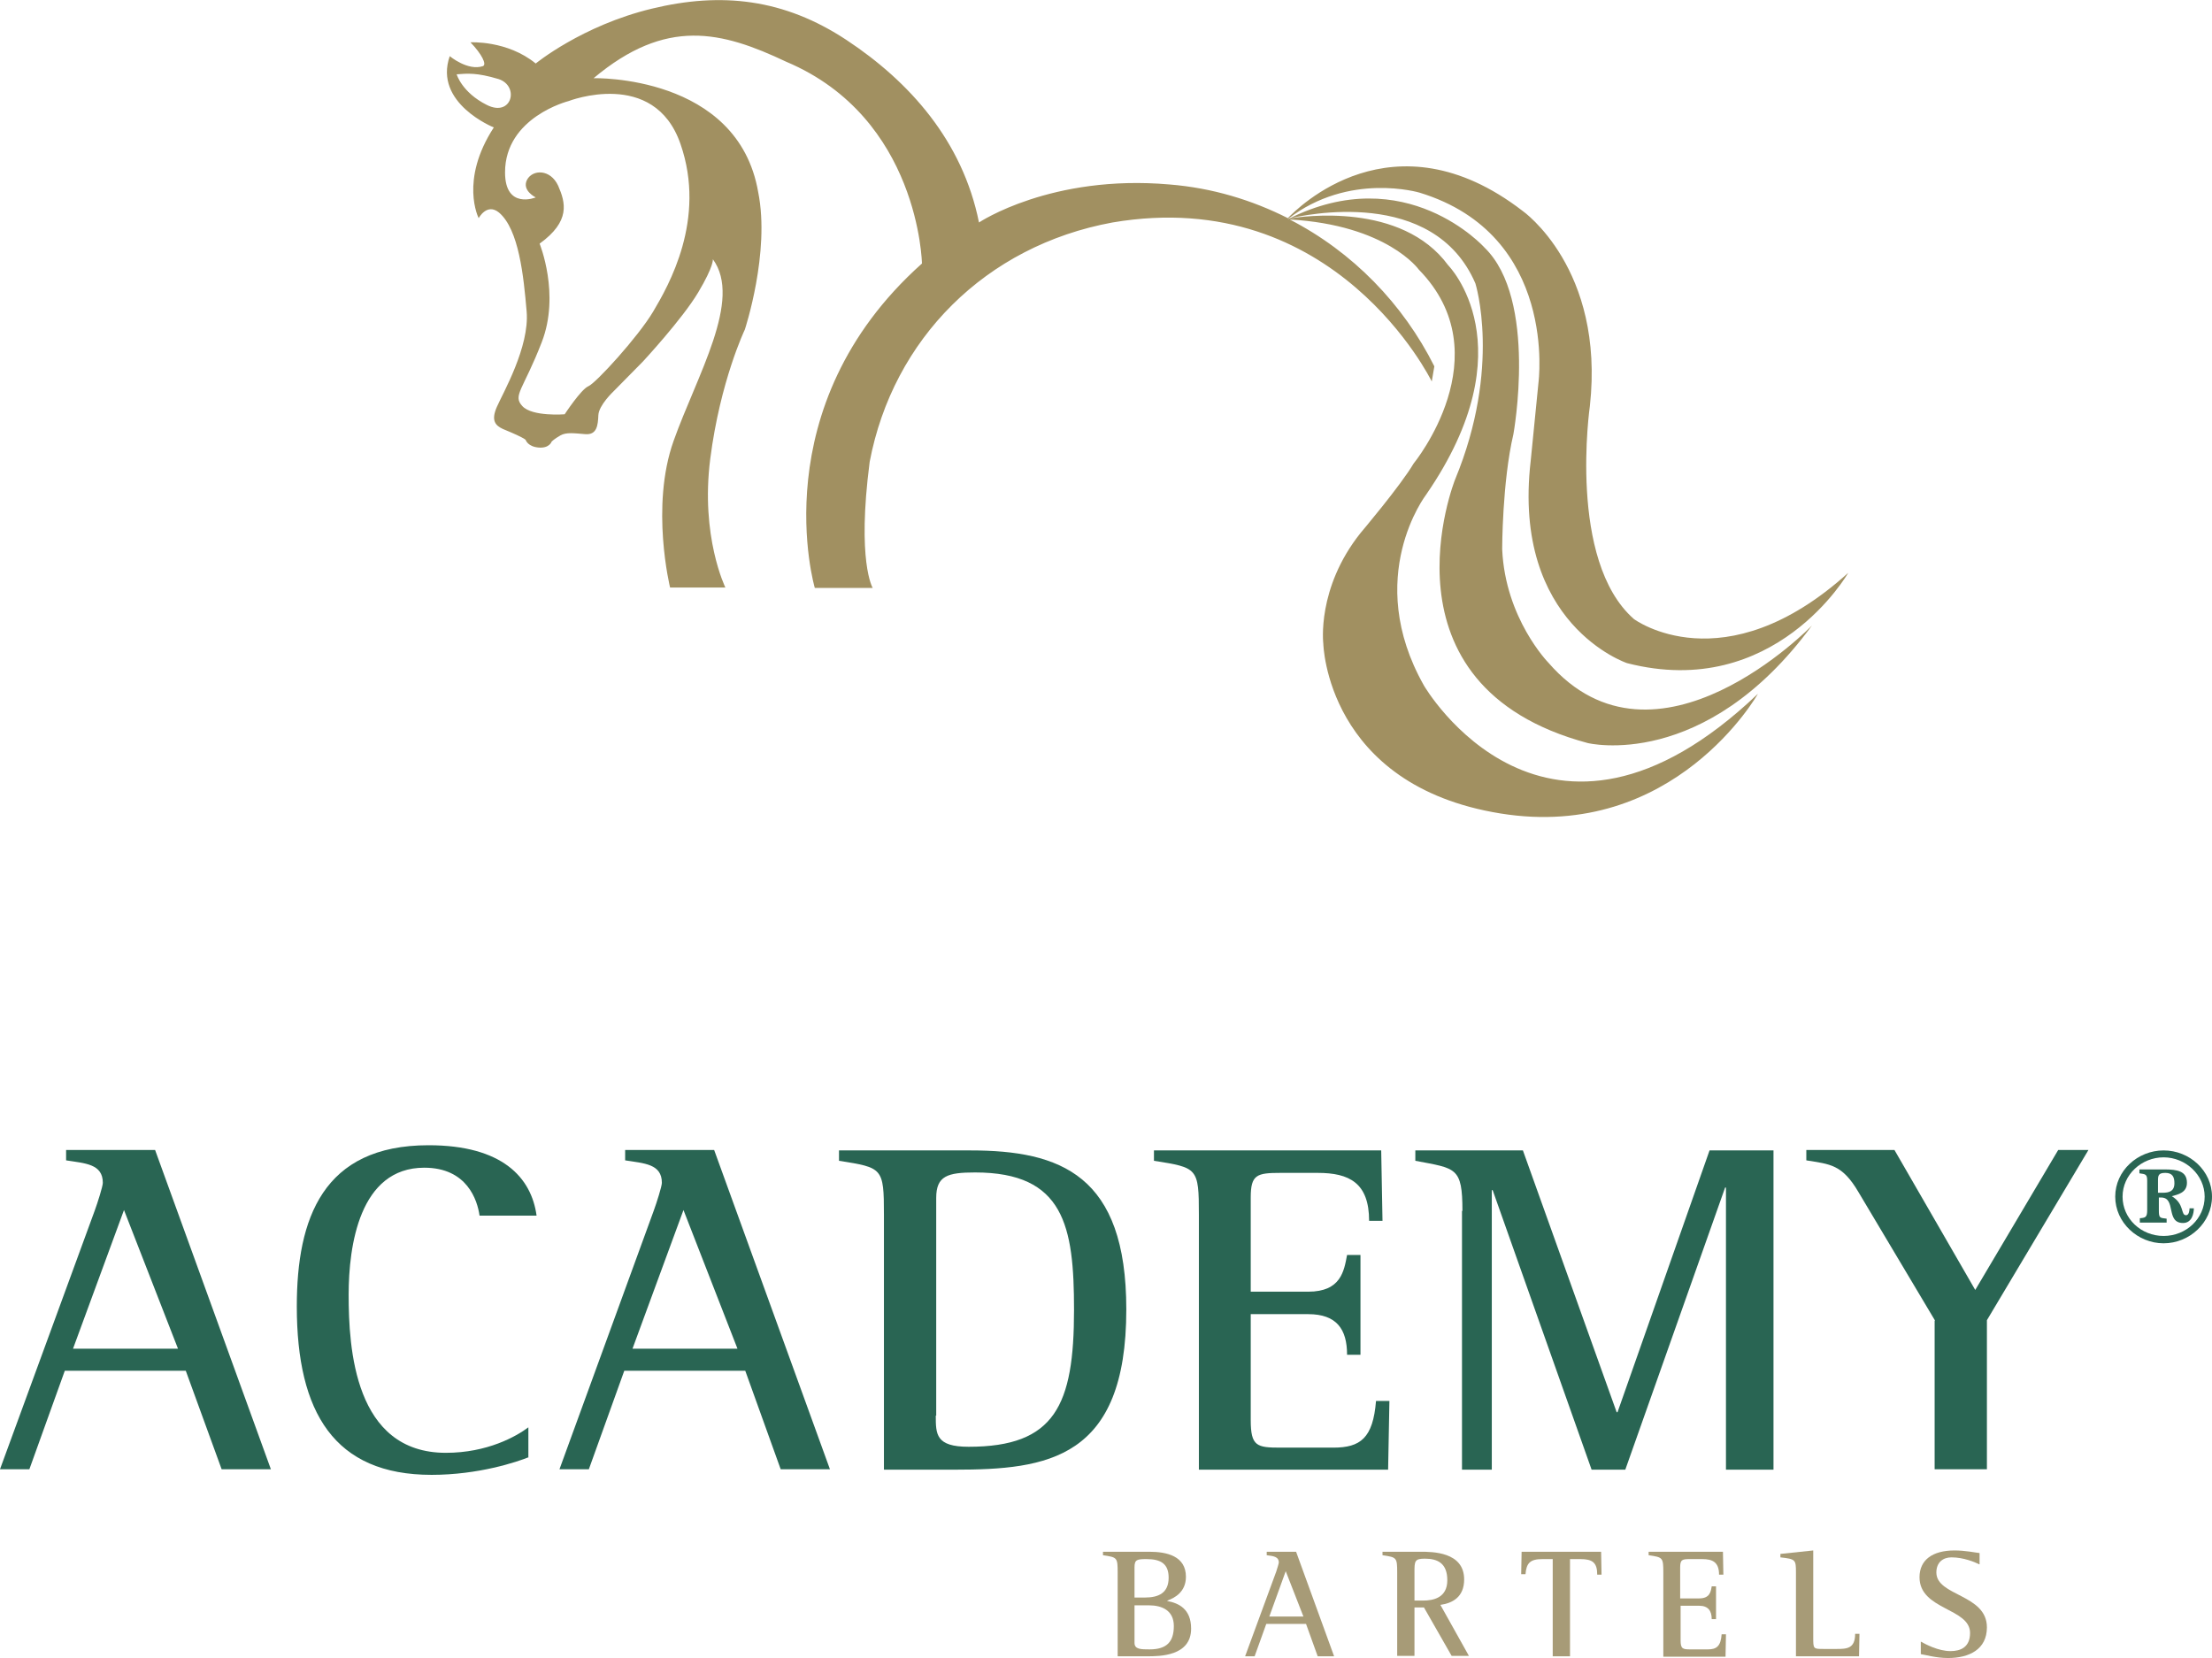 <?xml version="1.0" encoding="utf-8"?>
<!-- Generator: Adobe Illustrator 21.0.2, SVG Export Plug-In . SVG Version: 6.00 Build 0)  -->
<svg version="1.1" id="Layer_1" xmlns="http://www.w3.org/2000/svg" xmlns:xlink="http://www.w3.org/1999/xlink" x="0px" y="0px"
	 viewBox="0 0 512 383.8" style="enable-background:new 0 0 512 383.8;" xml:space="preserve">
<style type="text/css">
	.st0{fill:#A19061;}
	.st1{fill:#296553;}
	.st2{fill:#A79B77;}
</style>
<g>
	<path class="st0" d="M354.3,106.7c-4.4,37.9,22.3,46.8,22.3,46.8c34.2,8.8,51.2-20.9,51.2-20.9c-28.9,26.1-49.6,10.7-49.6,10.7
		c-15.4-13.5-10.2-49.3-10.2-49.3c3.5-31.9-15.6-45.2-15.6-45.2c-30-23.1-52.3-0.4-54.3,1.7c-8.3-4.2-17.5-7-27.4-7.8
		c-27.4-2.4-44.1,8.8-44.1,8.8c-3.8-18.9-16.1-32.6-30.6-42.2C181.5-0.3,167-1.9,150.9,2C134.7,5.9,124,14.7,124,14.7
		c-6.6-5.4-15.1-4.9-15.1-4.9c2.6,2.7,3.8,5.1,2.9,5.5c-3.5,1.2-7.7-2.3-7.7-2.3c-3.8,10.9,10.2,16.5,10.2,16.5
		c-8,12.3-3.5,21-3.5,21s1.9-3.6,4.7-1.3c4.6,3.9,5.7,14.7,6.4,22.9c0.7,8.2-5.5,18.9-6.9,22.1c-1.4,3.2-0.3,4.3,1.4,5.1
		c5.6,2.3,5.3,2.6,5.3,2.6s0.5,1.5,3,1.7c2.5,0.2,3-1.4,3-1.4s0.6-0.6,2-1.4c1.4-0.8,3.2-0.5,5.8-0.3c2.7,0.2,2.9-2.1,3-4.4
		s3.5-5.5,3.5-5.5l6.8-6.9c0,0,9.1-9.8,12.8-16s3.4-7.7,3.4-7.7c6.9,9.4-3.7,26.9-9.1,42.1c-5.4,15.2-0.8,33.9-0.8,33.9h12.8
		c0,0-5.8-11.8-3.5-29.8c2.3-18,8-29.9,8-29.9s5.9-17.8,3.1-31.8c-4.7-27.3-38.1-26.4-38.1-26.4C154.2,4,167,7.2,182,14.3
		c30.8,13,31.4,46.7,31.4,46.7c-37.2,33.2-24.8,75.1-24.8,75.1h13.4c0,0-3.7-6.1-0.7-29.2c5.4-28.4,26.8-50,56.2-55.4
		c51.7-8.8,73.9,36.8,73.9,36.8l0.6-3.5c-7.2-14.4-18.9-26.5-33.5-34c22.6,1.3,29.9,11.6,29.9,11.6c19.4,19.8-1.2,44.9-1.2,44.9
		c-3,5.1-12.3,16.1-12.3,16.1c-10.2,12.8-8.6,25.6-8.6,25.6s0.7,32.8,41,39.3c40.3,6.5,59.6-27.7,59.6-27.7
		c-49.1,46.8-77.3-1.9-77.3-1.9c-14.2-25.1,0.5-44.2,0.5-44.2c23.7-34.4,5.1-53.1,5.1-53.1c-10.8-14.7-33.8-11.3-36.9-10.8
		c0,0,0,0,0,0c3.4-0.8,33.5-7.5,43.2,15c0,0,6.1,19.3-4.7,45.4c0,0-19.1,47.7,30.7,61c0,0,27,6.7,51.9-27.2c0,0-36.1,37.3-61,8.6
		c0,0-10-10.2-10.7-26.3c0,0,0-15.5,2.6-26.6c0,0,5.7-31.2-6.7-43.2c0,0-18.2-20.3-45.4-6.6c0,0,0,0-0.1,0
		c14.2-11,30.5-6.1,30.5-6.1c32.1,9.8,27.5,44,27.5,44L354.3,106.7z M112.7,24.3c-5.8-2.9-7-7.1-7-7.1c2.5-0.2,4.7-0.4,9.7,1.1
		C120.3,19.9,118.5,27.2,112.7,24.3z M157.5,33.3c6.1,17.5-2.8,32.9-6.3,38.8s-13.3,16.6-15,17.3c-1.7,0.7-5.5,6.5-5.5,6.5
		s-7.5,0.6-9.8-1.9s0.2-3.7,4.5-14.8c4.3-11.1-0.5-22.8-0.5-22.8c7.2-5.2,6-9.5,4.3-13.4c-1.8-3.9-5.9-3.8-7.2-1.4
		c-1.3,2.5,2,4.1,2,4.1s-7.1,2.9-7.1-5.8c0-12.8,14.7-16.5,14.7-16.5S151.4,15.7,157.5,33.3z"/>
	<g>
		<path class="st1" d="M21.9,280.3c0.7-1.9,1.9-5.7,1.9-6.5c0-4.4-4.1-4.5-8.5-5.2v-2.4h20.6l26.8,73.9H51.3L43,317.3H15l-8.2,22.8
			H0L21.9,280.3z M16.9,312.2h24.3l-12.5-32.1L16.9,312.2z"/>
		<path class="st1" d="M122.4,337.3c-2.7,1.1-11.6,4.1-22.5,4.1c-22.5,0-31.2-14.4-31.2-39c0-20.3,6-37.3,30.5-37.3
			c17.1,0,23.8,7.5,25,16.3h-13.2c-0.5-3.6-2.9-11.1-12.8-11.1c-15,0-17.5,18.1-17.5,29.4c0,12.3,1.3,36.6,22.5,36.6
			c9.6,0,16.3-3.8,19.1-5.9V337.3z"/>
		<path class="st1" d="M151.3,280.3c0.7-1.9,1.9-5.7,1.9-6.5c0-4.4-4.1-4.5-8.5-5.2v-2.4h20.6l26.8,73.9h-11.4l-8.2-22.8h-28
			l-8.2,22.8h-6.8L151.3,280.3z M146.4,312.2h24.3l-12.5-32.1L146.4,312.2z"/>
		<path class="st1" d="M204.6,281.2c0-10.9-0.3-10.9-10.4-12.5v-2.4h30.4c20.9,0,36.1,5.7,36.1,36.8c0,34.7-18.3,37.1-39.7,37.1
			h-16.4V281.2z M216.6,327.7c0,4.3,0,7.2,7.6,7.2c20,0,24.4-9.6,24.4-31.7c0-19.4-2.3-31.8-22.9-31.8c-6.4,0-9,0.8-9,5.9V327.7z"/>
		<path class="st1" d="M277.5,281.2c0-10.9-0.3-10.9-10.4-12.5v-2.4h52.6l0.3,16.3h-3.1c0-8.8-4.6-11.1-11.9-11.1h-8.6
			c-5.5,0-6.9,0.4-6.9,5.7V299h13.3c7.6,0,8.3-4.8,9-8.5h3.1v23.1h-3.1c0-5.9-2.4-9.4-9-9.4h-13.3v24.5c0,6.1,1.4,6.4,6.9,6.4h12.2
			c6.3,0,9.2-2.2,9.9-10.8h3.1l-0.3,15.9h-43.8V281.2z"/>
		<path class="st1" d="M338.5,280.3c0-10.2-1.5-9.8-10.9-11.6v-2.4h24.9l21.7,60.6h0.2l21.3-60.6h14.8v73.9h-11v-65.3h-0.2
			l-23.1,65.3h-7.8l-22.9-64.7h-0.2v64.7h-6.9V280.3z"/>
		<path class="st1" d="M447.9,305.7L430.2,276c-3.8-6.5-6.6-6.5-12.1-7.4v-2.4h20.4l18.7,32.4l19.2-32.4h7l-23.5,39.4v34.5h-12.1
			V305.7z"/>
	</g>
	<g>
		<path class="st2" d="M258.7,364.1c0-3.6-0.1-3.6-3.4-4.1v-0.8H266c4.1,0,8.5,1,8.5,5.8c0,3.5-2.6,4.9-4.3,5.5v0.1
			c2.6,0.5,5.5,1.8,5.5,6.4c0,6.4-7.3,6.4-10.2,6.4h-6.8V364.1z M262.6,369.8h2.4c3.1,0,5.5-1,5.5-4.6c0-3.2-1.8-4.3-5.1-4.3
			c-2.2,0-2.8,0.1-2.8,1.9V369.8z M262.6,380.3c0,1.5,1.5,1.5,3.5,1.5c4,0,5.6-1.8,5.6-5.4c0-3.6-2.7-4.8-5.8-4.8h-3.3V380.3z"/>
		<path class="st2" d="M295.4,363.8c0.2-0.6,0.6-1.9,0.6-2.1c0-1.4-1.3-1.5-2.8-1.7v-0.8h6.8l8.8,24.2H305l-2.7-7.5h-9.2l-2.7,7.5
			h-2.2L295.4,363.8z M293.8,374.2h7.9l-4.1-10.5L293.8,374.2z"/>
		<path class="st2" d="M323.4,364.1c0-3.6-0.1-3.6-3.4-4.1v-0.8h8.8c2.7,0,10.1,0,10.1,6.4c0,4.1-2.7,5.5-5.5,5.9l6.6,11.8H336
			l-6.4-11.2h-2.2v11.2h-4V364.1z M327.4,370.5h2c2.3,0,5.6-0.6,5.6-4.7c0-3.9-2.2-5-5.2-5c-2.4,0-2.4,0.6-2.4,3.2V370.5z"/>
		<path class="st2" d="M359.5,360.9H357c-2.8,0-3.7,0.9-3.9,3.5h-1l0.1-5.2h18.4l0.1,5.3h-1c0-2.8-1.1-3.6-3.9-3.6h-2.4v22.5h-4
			V360.9z"/>
		<path class="st2" d="M385,364.1c0-3.6-0.1-3.6-3.4-4.1v-0.8h17.2l0.1,5.3h-1c0-2.9-1.5-3.6-3.9-3.6h-2.8c-1.8,0-2.3,0.1-2.3,1.9
			v7.2h4.4c2.5,0,2.7-1.6,2.9-2.8h1v7.6h-1c0-1.9-0.8-3.1-2.9-3.1H389v8c0,2,0.5,2.1,2.3,2.1h4c2,0,3-0.7,3.2-3.5h1l-0.1,5.2H385
			V364.1z"/>
		<path class="st2" d="M415.7,364c0-3-0.1-3.1-3.6-3.5v-0.8l7.6-0.8V379c0,2.7,0,2.7,2.4,2.7h3.1c2.3,0,4.2-0.1,4.2-3.5h1l-0.1,5.2
			h-14.6V364z"/>
		<path class="st2" d="M458.1,362.1c-1-0.5-3.6-1.6-6.4-1.6c-1.9,0-3.5,1.1-3.5,3.5c0,5.5,11.7,5,11.7,12.7c0,5.1-4.1,7.1-9,7.1
			c-2.8,0-5.5-0.8-6.3-0.9V380c1.1,0.6,4,2.2,6.9,2.2c2.3,0,4.5-0.9,4.5-4.2c0-5.8-11.7-5.3-11.7-12.9c0-4,3-6.2,8.1-6.2
			c2.5,0,4.8,0.5,5.8,0.6V362.1z"/>
	</g>
	<g>
		<path class="st1" d="M489.6,277c0-6,5.2-10.7,11.2-10.7S512,271,512,277s-5.2,10.8-11.2,10.8S489.6,283,489.6,277z M500.8,286.1
			c5.2,0,9.5-4,9.5-9.1c0-5-4.4-9.1-9.5-9.1s-9.5,4-9.5,9.1C491.3,282.1,495.6,286.1,500.8,286.1z M495.2,282
			c1.4-0.1,1.8-0.2,1.8-1.9v-6.8c0-1.5-0.4-1.5-1.8-1.7v-0.9h5.8c3,0,5.2,0.4,5.2,3.1c0,2.3-2.1,2.7-3.5,3.1c3,1.8,2,4.4,3.3,4.4
			c0.7,0,0.8-1.2,0.8-1.6h1c0,1.1-0.4,3.4-2.5,3.4c-4.1,0-1.5-5.9-5.1-5.9h-0.5v2.9c0,1.9,0.2,1.8,1.8,2v0.9h-6.2V282z M499.6,276.1
			h1c1.4,0,2.7-0.3,2.7-2.2c0-1.4-0.4-2.4-2.1-2.4c-1.6,0-1.7,0.6-1.7,1.8V276.1z"/>
	</g>
</g>
</svg>
